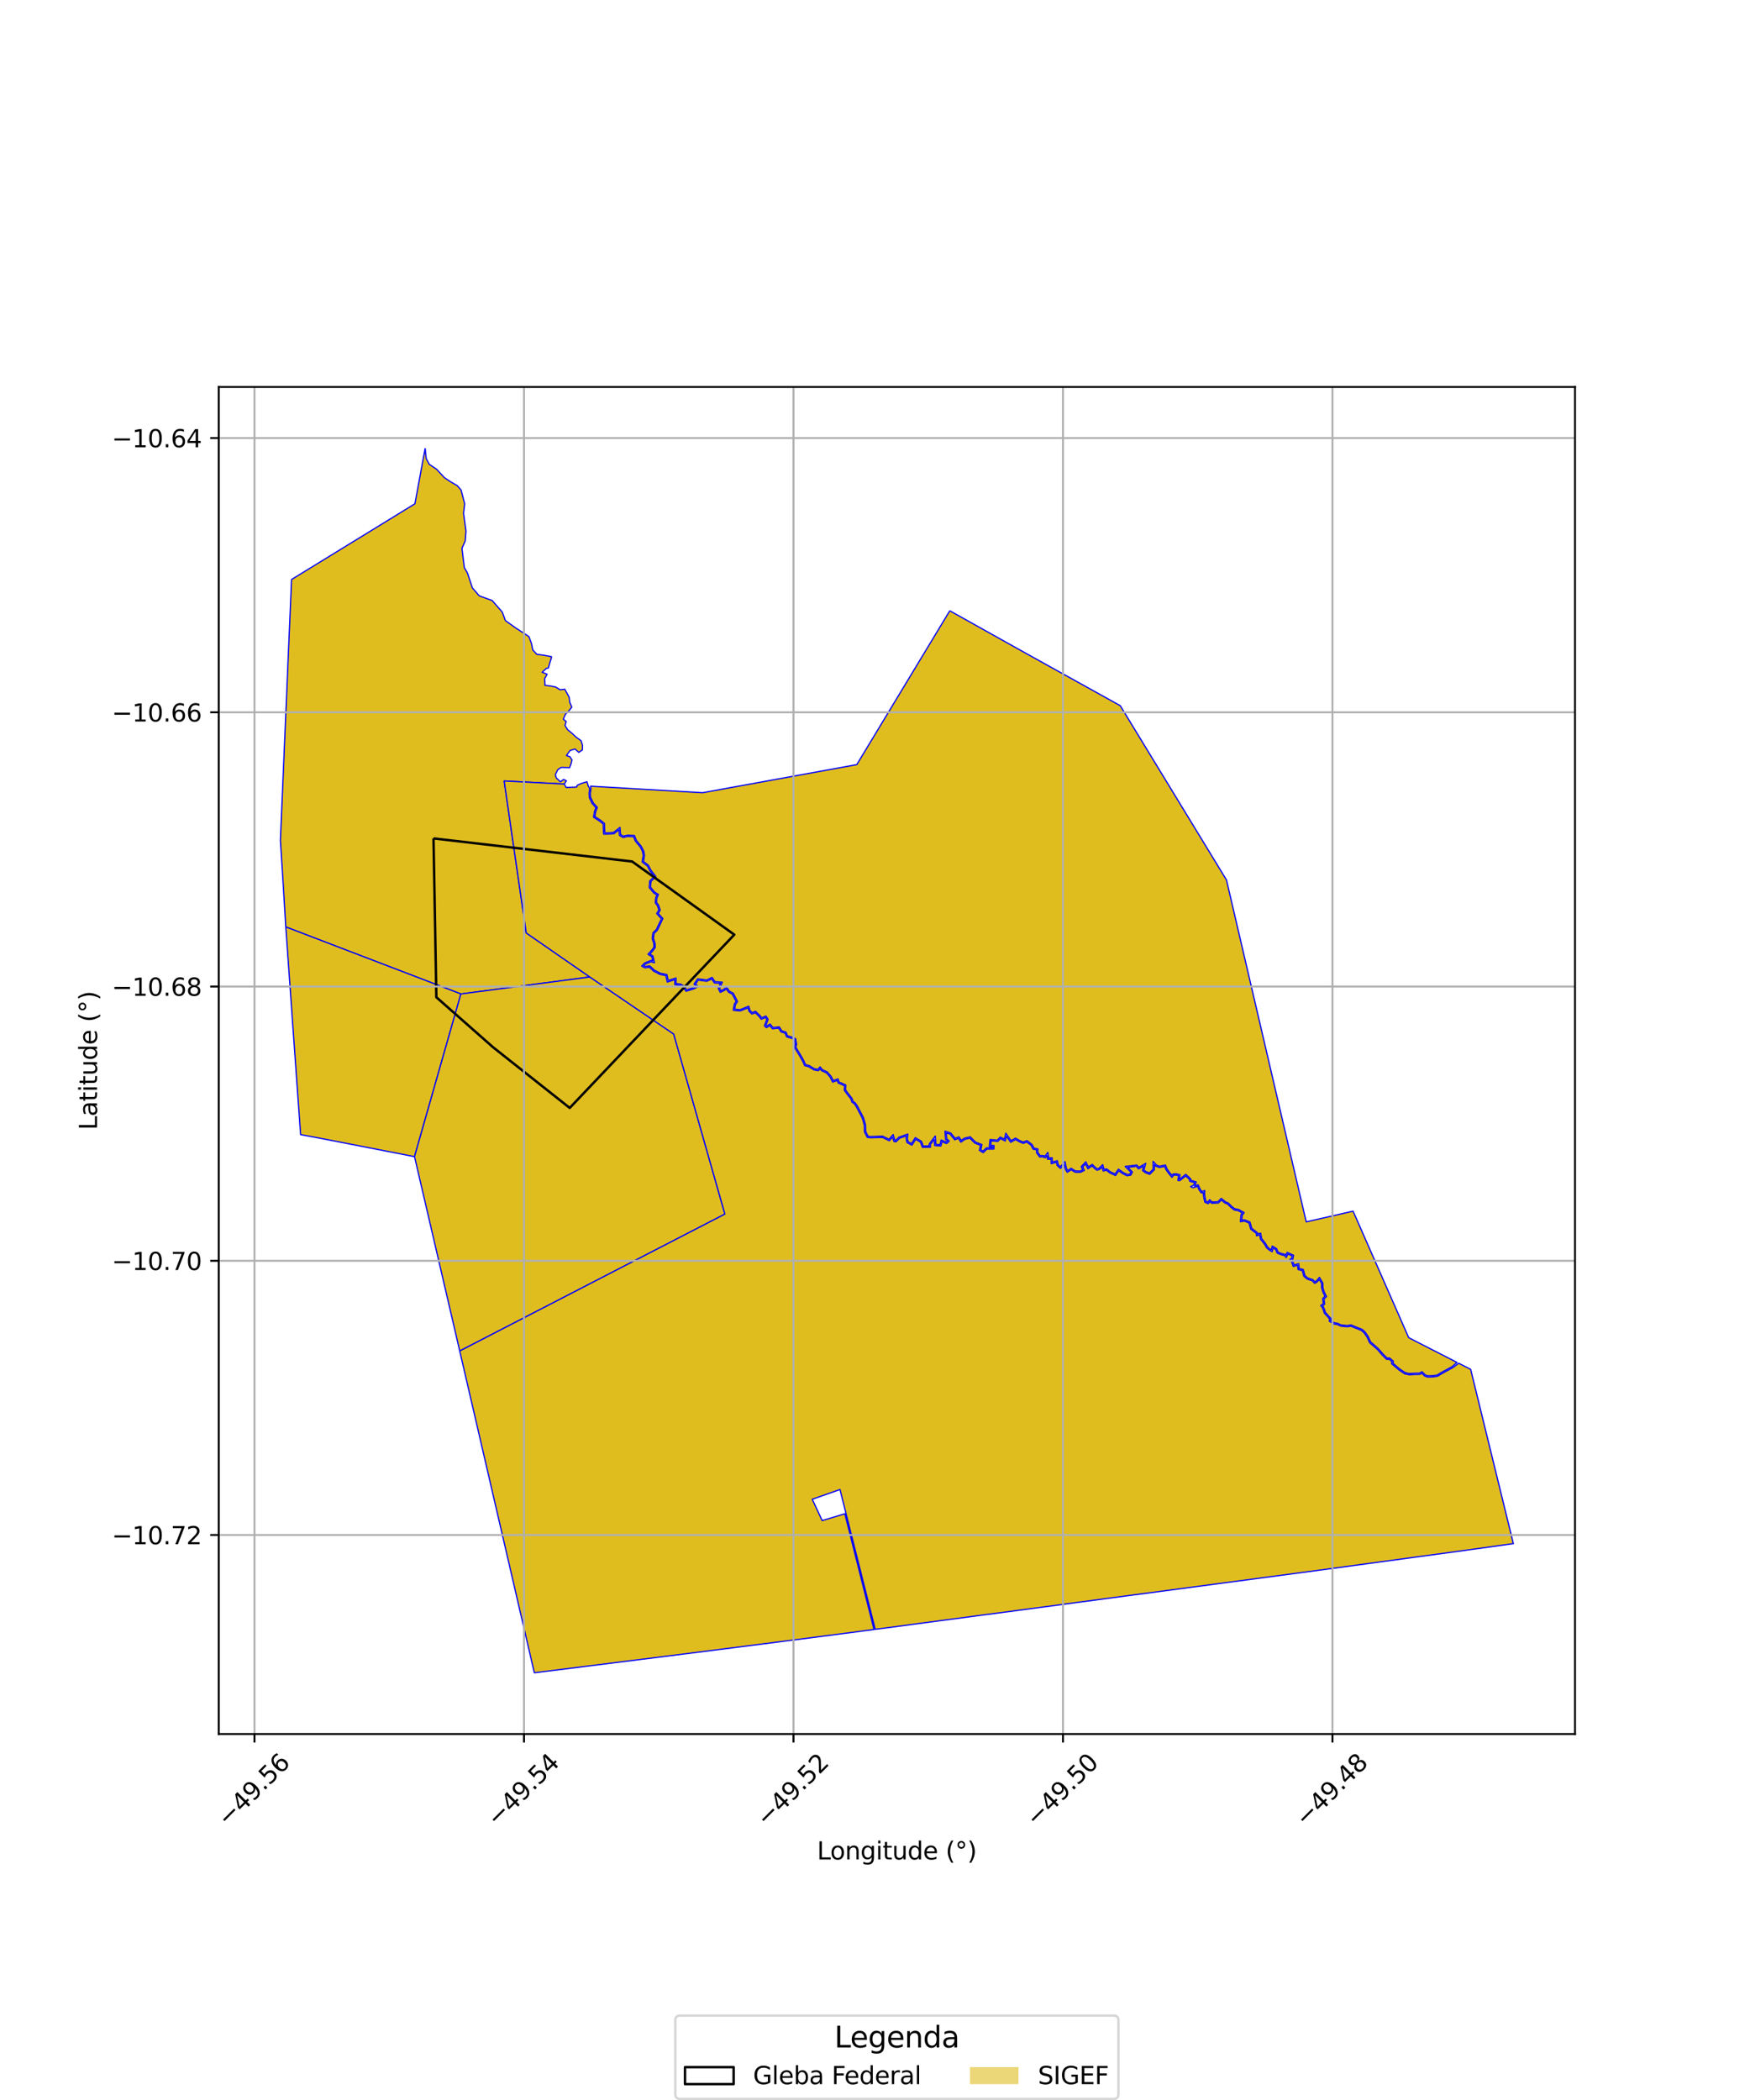 <?xml version="1.0" encoding="utf-8" standalone="no"?>
<!DOCTYPE svg PUBLIC "-//W3C//DTD SVG 1.1//EN"
  "http://www.w3.org/Graphics/SVG/1.1/DTD/svg11.dtd">
<svg xmlns:xlink="http://www.w3.org/1999/xlink" width="720pt" height="864pt" viewBox="0 0 720 864" xmlns="http://www.w3.org/2000/svg" version="1.1">
 <defs>
  <style type="text/css">*{stroke-linejoin: round; stroke-linecap: butt}</style>
 </defs>
 <g id="figure_1">
  <g id="patch_1">
   <path d="M 0 864 
L 720 864 
L 720 0 
L 0 0 
z
" style="fill: #ffffff"/>
  </g>
  <g id="axes_1">
   <g id="patch_2">
    <path d="M 90 713.422 
L 648 713.422 
L 648 159.218 
L 90 159.218 
z
" style="fill: #ffffff"/>
   </g>
   <g id="PatchCollection_1">
    <path d="M 174.925 184.409 
L 175.348 188.652 
L 176.597 191.021 
L 179.626 193.057 
L 182.791 196.482 
L 185.33 198.193 
L 188.149 199.836 
L 189.71 201.643 
L 191.182 207.308 
L 190.721 211.181 
L 191.722 218.514 
L 191.396 222.57 
L 190.056 225.602 
L 191.033 233.509 
L 192.343 235.803 
L 194.348 241.879 
L 197.181 245.148 
L 202.49 247.077 
L 206.654 251.833 
L 207.939 255.331 
L 212.202 258.375 
L 217.596 261.906 
L 218.695 264.831 
L 219.188 267.398 
L 220.873 269.21 
L 223.81 269.586 
L 226.893 270.176 
L 226.816 270.858 
L 226.326 272.305 
L 225.609 274.843 
L 224.817 274.973 
L 223.048 276.578 
L 225.092 277.399 
L 224.114 279.172 
L 224.217 281.948 
L 226.641 282.26 
L 228.625 282.664 
L 230.454 283.786 
L 232.349 283.545 
L 233.237 285.14 
L 234.181 286.894 
L 234.437 288.995 
L 235.262 290.932 
L 233.993 292.536 
L 232.633 293.841 
L 231.77 295.895 
L 232.952 296.869 
L 232.459 298.474 
L 233.537 300.22 
L 235.508 301.844 
L 237.005 303.264 
L 239.089 304.775 
L 239.676 306.675 
L 239.617 308.534 
L 238.136 309.552 
L 236.573 308.161 
L 234.522 308.781 
L 233.064 310.861 
L 234.483 311.345 
L 235.316 312.696 
L 234.988 314.108 
L 234.336 315.863 
L 233.105 315.803 
L 230.85 315.752 
L 229.511 316.653 
L 228.484 318.735 
L 228.868 320.038 
L 230.561 321.663 
L 231.875 320.694 
L 233.025 321.253 
L 232.16 322.584 
L 207.426 321.309 
L 216.505 383.842 
L 242.667 401.96 
L 189.619 408.949 
L 117.575 381.365 
L 116.698 366.757 
L 115.364 345.725 
L 116.576 317.351 
L 119.948 238.423 
L 170.713 207.262 
L 174.925 184.409 
" clip-path="url(#pa1e6501c74)" style="fill: #e0bd1f; stroke: #0000ff; stroke-width: 0.5"/>
    <path d="M 117.575 381.365 
L 189.619 408.949 
L 170.543 475.878 
L 131.766 468.324 
L 123.673 466.813 
L 117.575 381.365 
" clip-path="url(#pa1e6501c74)" style="fill: #e0bd1f; stroke: #0000ff; stroke-width: 0.5"/>
    <path d="M 242.667 401.96 
L 277.182 425.435 
L 298.242 499.508 
L 189.144 555.839 
L 170.543 475.878 
L 189.619 408.949 
L 242.667 401.96 
" clip-path="url(#pa1e6501c74)" style="fill: #e0bd1f; stroke: #0000ff; stroke-width: 0.5"/>
    <path d="M 390.767 251.29 
L 422.516 269.033 
L 460.894 290.331 
L 504.604 362.035 
L 537.417 502.712 
L 556.697 498.306 
L 579.586 550.369 
L 599.449 560.532 
L 597.441 562.271 
L 594.957 563.612 
L 593.062 564.659 
L 591.269 565.739 
L 589.478 565.998 
L 587.455 566.06 
L 586.42 565.701 
L 585.08 564.365 
L 583.993 564.952 
L 582.114 564.98 
L 579.861 565.123 
L 578.112 564.741 
L 575.9 563.239 
L 574.408 561.99 
L 573.102 560.883 
L 573.275 560.06 
L 571.686 558.673 
L 570.703 558.764 
L 568.998 557.079 
L 567.135 554.917 
L 565.149 553.158 
L 563.93 552.138 
L 562.906 549.86 
L 561.604 548.034 
L 560.486 546.982 
L 558.647 546.241 
L 557.259 545.686 
L 555.873 545.114 
L 554.209 545.373 
L 551.683 545.093 
L 550.311 544.452 
L 549.025 544.235 
L 547.468 543.337 
L 547.576 542.497 
L 546.095 540.818 
L 545.319 539.992 
L 544.861 538.555 
L 544.267 537.315 
L 544.151 537.202 
L 545.015 536.597 
L 544.71 534.472 
L 545.745 533.424 
L 544.789 531.492 
L 544.264 529.774 
L 544.238 527.877 
L 542.861 525.545 
L 541.537 527.06 
L 541.008 527.372 
L 540.117 526.474 
L 538.073 525.8 
L 536.889 524.816 
L 536.213 522.309 
L 534.511 521.907 
L 534.34 519.897 
L 532.402 520.455 
L 531.967 519.164 
L 531.438 518.33 
L 531.884 518.103 
L 532.203 516.457 
L 529.607 515.244 
L 529.071 516.434 
L 528.815 516.097 
L 527.363 515.768 
L 525.852 515.178 
L 525.239 513.74 
L 523.441 512.657 
L 523.06 514.202 
L 522.444 513.846 
L 521.537 513.079 
L 520.633 511.532 
L 519.058 509.57 
L 518.678 507.357 
L 517.433 507.771 
L 517.404 507.216 
L 515.039 505.411 
L 514.273 502.776 
L 511.996 501.847 
L 510.909 502.04 
L 511.078 499.97 
L 511.893 498.904 
L 509.566 497.589 
L 508.02 497.342 
L 506.875 496.456 
L 505.329 494.925 
L 504.25 494.51 
L 502.457 493.043 
L 501.082 494.429 
L 498.684 494.54 
L 497.671 493.581 
L 496.933 494.604 
L 496.148 494.262 
L 495.755 492.492 
L 495.598 491.277 
L 495.662 489.828 
L 494.45 490.221 
L 493.732 489.195 
L 492.99 487.461 
L 491.408 487.967 
L 491.627 487.844 
L 492.15 486.294 
L 489.933 485.587 
L 489.933 485.062 
L 487.856 483.152 
L 485.285 485.202 
L 485.204 485.198 
L 485.487 483.34 
L 483.882 482.921 
L 482.584 483.044 
L 482.162 483.586 
L 481.157 482.357 
L 480.136 480.906 
L 479.511 479.314 
L 477.051 479.815 
L 475.847 479.378 
L 474.426 477.799 
L 474.453 481.033 
L 472.906 482.572 
L 471.461 482.022 
L 470.642 481.376 
L 471.407 478.635 
L 468.545 480.276 
L 467.708 479.32 
L 465.057 479.66 
L 462.901 479.892 
L 465.303 482.291 
L 464.924 483.022 
L 463.825 483.224 
L 462.238 482.484 
L 460.155 481.008 
L 458.786 483.006 
L 456.855 482.119 
L 455.29 480.897 
L 454.248 481.166 
L 453.686 479.168 
L 452.146 480.674 
L 451.419 480.901 
L 450.683 480.339 
L 449.368 479.054 
L 447.788 480.118 
L 446.727 477.99 
L 444.866 479.985 
L 445.459 481.306 
L 444.498 481.787 
L 442.47 481.77 
L 440.701 480.665 
L 439.25 481.622 
L 438.884 481.052 
L 438.534 479.718 
L 438.178 477.922 
L 436.258 480.007 
L 435.44 479.297 
L 434.995 477.542 
L 432.975 478.121 
L 432.907 476.352 
L 431.452 476.456 
L 431.136 474.138 
L 429.872 475.728 
L 429.08 475.414 
L 428.005 475.493 
L 426.966 474.099 
L 427.015 472.707 
L 425.372 472.344 
L 424.635 470.885 
L 422.529 469.277 
L 420.969 469.869 
L 419.616 469.299 
L 417.817 468.269 
L 415.968 469.299 
L 413.81 466.224 
L 413.251 468.697 
L 411.506 467.812 
L 410.327 469.095 
L 407.338 468.819 
L 407.034 471.709 
L 408.447 471.79 
L 408.413 472.259 
L 405.872 472.25 
L 404.438 473.605 
L 403.525 473.049 
L 403.985 470.907 
L 401.354 469.868 
L 399.201 467.724 
L 396.789 468.274 
L 395.463 469.198 
L 394.552 467.729 
L 392.969 468.338 
L 391.182 466.179 
L 388.792 465.372 
L 389.02 468.742 
L 389.804 469.488 
L 389.334 469.908 
L 387.234 469.01 
L 386.715 470.966 
L 385.049 470.842 
L 384.813 467.381 
L 382.28 470.701 
L 382.321 471.479 
L 379.851 471.53 
L 379.134 469.587 
L 376.585 468.055 
L 375.019 470.493 
L 373.608 469.736 
L 373.325 468.487 
L 373.511 466.588 
L 369.857 467.857 
L 368.46 469.245 
L 368.189 469.192 
L 367.456 466.784 
L 365.765 468.722 
L 363.157 467.45 
L 358.16 467.613 
L 357.136 467.47 
L 356.162 465.535 
L 356.101 462.795 
L 355.258 459.848 
L 353.949 457.348 
L 352.682 454.921 
L 351.858 453.749 
L 350.974 453.145 
L 350.538 451.895 
L 348.875 449.762 
L 347.885 448.411 
L 348.025 446.446 
L 346.173 445.571 
L 345.241 445.213 
L 344.788 443.871 
L 342.826 444.586 
L 341.97 442.878 
L 340.39 441.049 
L 338.345 440.095 
L 337.407 438.936 
L 336.497 439.971 
L 335.047 439.698 
L 332.929 438.413 
L 331.429 438.012 
L 330.652 436.304 
L 329.403 434.088 
L 328.305 432.312 
L 327.433 430.825 
L 327.749 429.665 
L 327.339 427.349 
L 325.907 426.712 
L 323.997 426.158 
L 323.386 424.666 
L 321.649 424.116 
L 320.636 422.49 
L 318.019 422.741 
L 316.852 421.319 
L 315.384 422.181 
L 315.1 421.918 
L 316.02 419.356 
L 315.144 418.011 
L 313.347 418.738 
L 312.702 417.878 
L 310.866 416.073 
L 309.476 416.619 
L 308.589 415.744 
L 308.065 413.966 
L 305.983 414.817 
L 304.426 415.43 
L 302.267 415.204 
L 302.588 413.336 
L 303.448 412.047 
L 301.687 408.656 
L 300.116 407.833 
L 299.013 406.23 
L 297.483 407.187 
L 296.568 407.623 
L 296.081 406.673 
L 297.179 404.091 
L 294.193 403.912 
L 292.974 402.119 
L 290.775 403.193 
L 287.012 402.705 
L 285.551 404.891 
L 286.389 405.771 
L 285.123 406.43 
L 282.47 407.237 
L 281.499 405.739 
L 280.021 404.882 
L 278.133 404.645 
L 278.129 402.365 
L 274.91 403.398 
L 274.383 400.964 
L 271.659 400.394 
L 269.214 399.143 
L 267.369 397.407 
L 265.416 397.655 
L 264.842 397.333 
L 265.543 396.614 
L 267.868 395.697 
L 269.257 396.091 
L 268.652 393.311 
L 267.375 392.524 
L 268.53 391.269 
L 269.597 389.796 
L 269.477 388 
L 268.849 386.088 
L 269.123 384.01 
L 270.469 382.706 
L 271.47 380.591 
L 272.731 377.927 
L 270.815 375.811 
L 271.639 374.415 
L 270.942 372.41 
L 270.122 371.279 
L 270.256 369.565 
L 270.885 368.001 
L 269.317 367.021 
L 267.64 365.009 
L 267.809 362.663 
L 269.85 360.67 
L 267.783 357.97 
L 266.785 356.008 
L 264.742 354.417 
L 265.151 351.997 
L 264.843 350.148 
L 263.827 348.182 
L 261.839 345.792 
L 261.018 343.744 
L 258.145 343.62 
L 256.449 344.03 
L 255.327 343.38 
L 255.083 340.406 
L 252.402 342.504 
L 250.728 342.626 
L 248.854 342.664 
L 248.736 340.882 
L 248.703 338.793 
L 246.975 337.4 
L 244.755 335.96 
L 245.081 333.99 
L 245.751 332.179 
L 244.053 330.29 
L 242.959 328.01 
L 242.878 326.377 
L 243.155 324.284 
L 242.995 323.454 
L 289.055 326.148 
L 352.504 314.584 
L 390.767 251.29 
" clip-path="url(#pa1e6501c74)" style="fill: #e0bd1f; stroke: #0000ff; stroke-width: 0.5"/>
    <path d="M 207.426 321.309 
L 232.16 322.584 
L 232.956 323.983 
L 237.26 323.813 
L 237.472 323.119 
L 239.193 322.325 
L 241.492 321.64 
L 242.029 323.393 
L 242.628 324.393 
L 242.369 326.357 
L 242.459 328.139 
L 243.629 330.579 
L 245.169 332.291 
L 244.588 333.857 
L 244.2 336.207 
L 246.678 337.814 
L 248.2 339.041 
L 248.229 340.904 
L 248.381 343.184 
L 250.751 343.136 
L 252.593 343.002 
L 254.655 341.387 
L 254.843 343.689 
L 256.372 344.574 
L 258.194 344.132 
L 260.67 344.239 
L 261.4 346.058 
L 263.404 348.465 
L 264.357 350.313 
L 264.637 351.997 
L 264.192 354.633 
L 266.385 356.341 
L 267.352 358.244 
L 269.172 360.621 
L 267.318 362.433 
L 267.119 365.178 
L 268.981 367.411 
L 270.255 368.207 
L 269.757 369.445 
L 269.603 371.426 
L 270.487 372.65 
L 271.082 374.358 
L 270.187 375.875 
L 272.127 378.016 
L 271.012 380.371 
L 270.052 382.404 
L 268.644 383.767 
L 268.33 386.138 
L 268.977 388.099 
L 269.078 389.645 
L 268.139 390.944 
L 266.584 392.634 
L 268.204 393.632 
L 268.581 395.368 
L 267.842 395.16 
L 265.256 396.178 
L 264.015 397.454 
L 265.315 398.183 
L 267.196 397.943 
L 268.921 399.565 
L 271.49 400.88 
L 273.958 401.397 
L 274.533 404.055 
L 277.622 403.063 
L 277.628 405.097 
L 279.858 405.376 
L 281.141 406.12 
L 282.253 407.836 
L 285.314 406.905 
L 287.223 405.908 
L 286.199 404.835 
L 287.259 403.251 
L 290.859 403.718 
L 292.801 402.77 
L 293.915 404.407 
L 296.431 404.558 
L 295.521 406.694 
L 296.341 408.295 
L 297.726 407.635 
L 298.87 406.919 
L 299.769 408.226 
L 301.311 409.033 
L 302.859 412.014 
L 302.106 413.142 
L 301.676 415.656 
L 304.496 415.95 
L 306.171 415.291 
L 307.739 414.65 
L 308.139 416.016 
L 309.356 417.215 
L 310.746 416.668 
L 312.32 418.216 
L 313.176 419.357 
L 314.949 418.641 
L 315.458 419.421 
L 314.508 422.064 
L 315.317 422.811 
L 316.735 421.977 
L 317.801 423.273 
L 320.372 423.027 
L 321.318 424.547 
L 323.009 425.082 
L 323.623 426.582 
L 325.733 427.193 
L 326.888 427.705 
L 327.23 429.642 
L 326.888 430.897 
L 327.872 432.577 
L 328.967 434.348 
L 330.2 436.536 
L 331.067 438.444 
L 332.729 438.888 
L 334.863 440.182 
L 336.687 440.525 
L 337.392 439.723 
L 338.025 440.507 
L 340.078 441.466 
L 341.545 443.164 
L 342.575 445.219 
L 344.474 444.528 
L 344.838 445.603 
L 345.974 446.042 
L 347.495 446.759 
L 347.366 448.563 
L 348.472 450.071 
L 350.087 452.142 
L 350.551 453.473 
L 351.496 454.118 
L 352.248 455.187 
L 353.501 457.586 
L 354.787 460.039 
L 355.596 462.874 
L 355.657 465.662 
L 356.803 467.939 
L 358.132 468.123 
L 363.049 467.964 
L 365.892 469.352 
L 367.238 467.807 
L 367.794 469.636 
L 368.627 469.797 
L 370.131 468.301 
L 372.929 467.329 
L 372.812 468.52 
L 373.166 470.076 
L 375.191 471.164 
L 376.744 468.746 
L 378.721 469.933 
L 379.503 472.047 
L 382.854 471.977 
L 382.796 470.863 
L 384.399 468.761 
L 384.573 471.319 
L 387.097 471.507 
L 387.573 469.709 
L 389.433 470.504 
L 390.554 469.499 
L 389.513 468.509 
L 389.35 466.099 
L 390.885 466.617 
L 392.812 468.945 
L 394.342 468.355 
L 395.315 469.922 
L 396.997 468.75 
L 399.042 468.283 
L 401.072 470.303 
L 403.399 471.223 
L 402.952 473.296 
L 404.504 474.241 
L 406.072 472.76 
L 408.885 472.77 
L 408.989 471.311 
L 407.593 471.231 
L 407.789 469.372 
L 410.529 469.626 
L 411.619 468.44 
L 413.601 469.446 
L 414.052 467.453 
L 415.815 469.965 
L 417.814 468.855 
L 419.391 469.756 
L 420.96 470.419 
L 422.446 469.854 
L 424.236 471.22 
L 425.03 472.79 
L 426.493 473.113 
L 426.453 474.26 
L 427.767 476.022 
L 429.002 475.931 
L 430.034 476.34 
L 430.794 475.384 
L 431.015 476.998 
L 432.42 476.898 
L 432.493 478.791 
L 434.633 478.176 
L 434.989 479.579 
L 436.297 480.715 
L 437.875 479.001 
L 438.04 479.833 
L 438.416 481.26 
L 439.101 482.331 
L 440.707 481.27 
L 442.324 482.279 
L 444.615 482.298 
L 446.123 481.542 
L 445.467 480.085 
L 446.599 478.872 
L 447.592 480.862 
L 449.308 479.707 
L 450.352 480.728 
L 451.32 481.467 
L 452.412 481.126 
L 453.428 480.13 
L 453.895 481.784 
L 455.175 481.453 
L 456.59 482.558 
L 458.961 483.647 
L 460.281 481.721 
L 461.983 482.928 
L 463.758 483.755 
L 465.258 483.478 
L 465.925 482.194 
L 464.014 480.286 
L 465.115 480.167 
L 467.505 479.861 
L 468.437 480.925 
L 470.585 479.693 
L 470.061 481.566 
L 471.21 482.472 
L 473.03 483.166 
L 474.962 481.245 
L 474.943 479.134 
L 475.556 479.815 
L 477.014 480.345 
L 479.195 479.899 
L 479.686 481.151 
L 480.755 482.668 
L 482.173 484.399 
L 482.849 483.531 
L 483.842 483.437 
L 484.917 483.718 
L 484.617 485.691 
L 485.455 485.717 
L 487.832 483.821 
L 489.426 485.288 
L 489.426 485.962 
L 491.504 486.623 
L 491.21 487.494 
L 489.877 488.242 
L 490.897 488.666 
L 492.706 488.087 
L 493.287 489.444 
L 494.249 490.821 
L 495.124 490.537 
L 495.09 491.299 
L 495.256 492.579 
L 495.709 494.628 
L 497.104 495.234 
L 497.744 494.349 
L 498.495 495.059 
L 501.302 494.928 
L 502.493 493.73 
L 503.993 494.958 
L 505.049 495.363 
L 506.541 496.842 
L 507.812 497.826 
L 509.396 498.078 
L 511.133 499.059 
L 510.585 499.779 
L 510.35 502.657 
L 511.94 502.375 
L 513.856 503.156 
L 514.6 505.715 
L 516.91 507.479 
L 516.961 508.465 
L 518.279 508.026 
L 518.581 509.786 
L 520.216 511.823 
L 521.145 513.412 
L 522.153 514.266 
L 523.39 514.983 
L 523.769 513.448 
L 524.839 514.092 
L 525.47 515.576 
L 527.215 516.257 
L 528.524 516.553 
L 529.183 517.419 
L 529.856 515.923 
L 531.63 516.752 
L 531.435 517.761 
L 530.709 518.131 
L 531.507 519.386 
L 532.075 521.079 
L 533.888 520.558 
L 534.037 522.32 
L 535.803 522.736 
L 536.442 525.106 
L 537.825 526.255 
L 539.843 526.921 
L 540.928 528.011 
L 541.863 527.46 
L 542.782 526.408 
L 543.733 528.019 
L 543.759 529.854 
L 544.318 531.683 
L 545.129 533.324 
L 544.173 534.292 
L 544.469 536.358 
L 543.354 537.141 
L 543.851 537.619 
L 544.39 538.743 
L 544.871 540.258 
L 545.721 541.162 
L 547.043 542.662 
L 546.922 543.61 
L 548.851 544.724 
L 550.16 544.942 
L 551.546 545.589 
L 554.22 545.887 
L 555.812 545.639 
L 557.068 546.16 
L 558.459 546.716 
L 560.21 547.421 
L 561.222 548.372 
L 562.464 550.115 
L 563.518 552.455 
L 564.819 553.547 
L 566.775 555.277 
L 568.629 557.429 
L 570.515 559.293 
L 571.516 559.201 
L 572.717 560.248 
L 572.543 561.075 
L 574.083 562.382 
L 575.596 563.647 
L 577.909 565.219 
L 579.823 565.636 
L 582.134 565.491 
L 584.124 565.46 
L 584.989 564.991 
L 586.144 566.145 
L 587.376 566.573 
L 589.521 566.507 
L 591.442 566.229 
L 593.314 565.103 
L 595.199 564.061 
L 597.712 562.703 
L 600.159 560.887 
L 605.076 563.385 
L 622.636 635.098 
L 602.691 637.877 
L 582.434 640.635 
L 562.922 643.288 
L 542.504 646.065 
L 522.324 648.757 
L 501.47 651.537 
L 481.951 654.137 
L 462.593 656.702 
L 442.607 659.376 
L 421.752 662.168 
L 402.398 664.727 
L 382.107 667.429 
L 360.651 670.286 
L 360.095 670.359 
L 345.591 612.836 
L 334.181 616.842 
L 338.273 625.613 
L 347.585 622.809 
L 359.596 670.424 
L 341.927 672.746 
L 321.523 675.379 
L 301.448 677.952 
L 280.665 680.592 
L 260.673 683.104 
L 241.173 685.562 
L 219.836 688.231 
L 189.144 555.839 
L 298.242 499.508 
L 277.182 425.435 
L 242.667 401.96 
L 216.505 383.842 
L 207.426 321.309 
" clip-path="url(#pa1e6501c74)" style="fill: #e0bd1f; stroke: #0000ff; stroke-width: 0.5"/>
   </g>
   <g id="PatchCollection_2">
    <path d="M 178.36 344.949 
L 260.082 354.453 
L 302.11 384.55 
L 234.398 455.832 
L 202.876 430.884 
L 179.527 410.291 
L 178.36 344.949 
" clip-path="url(#pa1e6501c74)" style="fill: none; stroke: #000000"/>
   </g>
   <g id="matplotlib.axis_1">
    <g id="xtick_1">
     <g id="line2d_1">
      <path d="M 104.712 713.422 
L 104.712 159.218 
" clip-path="url(#pa1e6501c74)" style="fill: none; stroke: #b0b0b0; stroke-width: 0.8; stroke-linecap: square"/>
     </g>
     <g id="line2d_2">
      <defs>
       <path id="m7e3a7c9af3" d="M 0 0 
L 0 3.5 
" style="stroke: #000000; stroke-width: 0.8"/>
      </defs>
      <g>
       <use xlink:href="#m7e3a7c9af3" x="104.712" y="713.422" style="stroke: #000000; stroke-width: 0.8"/>
      </g>
     </g>
     <g id="text_1">
      <!-- −49.56 -->
      <g transform="translate(93.579 751.963) rotate(-45) scale(0.1 -0.1)">
       <defs>
        <path id="DejaVuSans-2212" d="M 678 2272 
L 4684 2272 
L 4684 1741 
L 678 1741 
L 678 2272 
z
" transform="scale(0.016)"/>
        <path id="DejaVuSans-34" d="M 2419 4116 
L 825 1625 
L 2419 1625 
L 2419 4116 
z
M 2253 4666 
L 3047 4666 
L 3047 1625 
L 3713 1625 
L 3713 1100 
L 3047 1100 
L 3047 0 
L 2419 0 
L 2419 1100 
L 313 1100 
L 313 1709 
L 2253 4666 
z
" transform="scale(0.016)"/>
        <path id="DejaVuSans-39" d="M 703 97 
L 703 672 
Q 941 559 1184 500 
Q 1428 441 1663 441 
Q 2288 441 2617 861 
Q 2947 1281 2994 2138 
Q 2813 1869 2534 1725 
Q 2256 1581 1919 1581 
Q 1219 1581 811 2004 
Q 403 2428 403 3163 
Q 403 3881 828 4315 
Q 1253 4750 1959 4750 
Q 2769 4750 3195 4129 
Q 3622 3509 3622 2328 
Q 3622 1225 3098 567 
Q 2575 -91 1691 -91 
Q 1453 -91 1209 -44 
Q 966 3 703 97 
z
M 1959 2075 
Q 2384 2075 2632 2365 
Q 2881 2656 2881 3163 
Q 2881 3666 2632 3958 
Q 2384 4250 1959 4250 
Q 1534 4250 1286 3958 
Q 1038 3666 1038 3163 
Q 1038 2656 1286 2365 
Q 1534 2075 1959 2075 
z
" transform="scale(0.016)"/>
        <path id="DejaVuSans-2e" d="M 684 794 
L 1344 794 
L 1344 0 
L 684 0 
L 684 794 
z
" transform="scale(0.016)"/>
        <path id="DejaVuSans-35" d="M 691 4666 
L 3169 4666 
L 3169 4134 
L 1269 4134 
L 1269 2991 
Q 1406 3038 1543 3061 
Q 1681 3084 1819 3084 
Q 2600 3084 3056 2656 
Q 3513 2228 3513 1497 
Q 3513 744 3044 326 
Q 2575 -91 1722 -91 
Q 1428 -91 1123 -41 
Q 819 9 494 109 
L 494 744 
Q 775 591 1075 516 
Q 1375 441 1709 441 
Q 2250 441 2565 725 
Q 2881 1009 2881 1497 
Q 2881 1984 2565 2268 
Q 2250 2553 1709 2553 
Q 1456 2553 1204 2497 
Q 953 2441 691 2322 
L 691 4666 
z
" transform="scale(0.016)"/>
        <path id="DejaVuSans-36" d="M 2113 2584 
Q 1688 2584 1439 2293 
Q 1191 2003 1191 1497 
Q 1191 994 1439 701 
Q 1688 409 2113 409 
Q 2538 409 2786 701 
Q 3034 994 3034 1497 
Q 3034 2003 2786 2293 
Q 2538 2584 2113 2584 
z
M 3366 4563 
L 3366 3988 
Q 3128 4100 2886 4159 
Q 2644 4219 2406 4219 
Q 1781 4219 1451 3797 
Q 1122 3375 1075 2522 
Q 1259 2794 1537 2939 
Q 1816 3084 2150 3084 
Q 2853 3084 3261 2657 
Q 3669 2231 3669 1497 
Q 3669 778 3244 343 
Q 2819 -91 2113 -91 
Q 1303 -91 875 529 
Q 447 1150 447 2328 
Q 447 3434 972 4092 
Q 1497 4750 2381 4750 
Q 2619 4750 2861 4703 
Q 3103 4656 3366 4563 
z
" transform="scale(0.016)"/>
       </defs>
       <use xlink:href="#DejaVuSans-2212"/>
       <use xlink:href="#DejaVuSans-34" transform="translate(83.789 0)"/>
       <use xlink:href="#DejaVuSans-39" transform="translate(147.412 0)"/>
       <use xlink:href="#DejaVuSans-2e" transform="translate(211.035 0)"/>
       <use xlink:href="#DejaVuSans-35" transform="translate(242.822 0)"/>
       <use xlink:href="#DejaVuSans-36" transform="translate(306.445 0)"/>
      </g>
     </g>
    </g>
    <g id="xtick_2">
     <g id="line2d_3">
      <path d="M 215.588 713.422 
L 215.588 159.218 
" clip-path="url(#pa1e6501c74)" style="fill: none; stroke: #b0b0b0; stroke-width: 0.8; stroke-linecap: square"/>
     </g>
     <g id="line2d_4">
      <g>
       <use xlink:href="#m7e3a7c9af3" x="215.588" y="713.422" style="stroke: #000000; stroke-width: 0.8"/>
      </g>
     </g>
     <g id="text_2">
      <!-- −49.54 -->
      <g transform="translate(204.455 751.963) rotate(-45) scale(0.1 -0.1)">
       <use xlink:href="#DejaVuSans-2212"/>
       <use xlink:href="#DejaVuSans-34" transform="translate(83.789 0)"/>
       <use xlink:href="#DejaVuSans-39" transform="translate(147.412 0)"/>
       <use xlink:href="#DejaVuSans-2e" transform="translate(211.035 0)"/>
       <use xlink:href="#DejaVuSans-35" transform="translate(242.822 0)"/>
       <use xlink:href="#DejaVuSans-34" transform="translate(306.445 0)"/>
      </g>
     </g>
    </g>
    <g id="xtick_3">
     <g id="line2d_5">
      <path d="M 326.464 713.422 
L 326.464 159.218 
" clip-path="url(#pa1e6501c74)" style="fill: none; stroke: #b0b0b0; stroke-width: 0.8; stroke-linecap: square"/>
     </g>
     <g id="line2d_6">
      <g>
       <use xlink:href="#m7e3a7c9af3" x="326.464" y="713.422" style="stroke: #000000; stroke-width: 0.8"/>
      </g>
     </g>
     <g id="text_3">
      <!-- −49.52 -->
      <g transform="translate(315.331 751.963) rotate(-45) scale(0.1 -0.1)">
       <defs>
        <path id="DejaVuSans-32" d="M 1228 531 
L 3431 531 
L 3431 0 
L 469 0 
L 469 531 
Q 828 903 1448 1529 
Q 2069 2156 2228 2338 
Q 2531 2678 2651 2914 
Q 2772 3150 2772 3378 
Q 2772 3750 2511 3984 
Q 2250 4219 1831 4219 
Q 1534 4219 1204 4116 
Q 875 4013 500 3803 
L 500 4441 
Q 881 4594 1212 4672 
Q 1544 4750 1819 4750 
Q 2544 4750 2975 4387 
Q 3406 4025 3406 3419 
Q 3406 3131 3298 2873 
Q 3191 2616 2906 2266 
Q 2828 2175 2409 1742 
Q 1991 1309 1228 531 
z
" transform="scale(0.016)"/>
       </defs>
       <use xlink:href="#DejaVuSans-2212"/>
       <use xlink:href="#DejaVuSans-34" transform="translate(83.789 0)"/>
       <use xlink:href="#DejaVuSans-39" transform="translate(147.412 0)"/>
       <use xlink:href="#DejaVuSans-2e" transform="translate(211.035 0)"/>
       <use xlink:href="#DejaVuSans-35" transform="translate(242.822 0)"/>
       <use xlink:href="#DejaVuSans-32" transform="translate(306.445 0)"/>
      </g>
     </g>
    </g>
    <g id="xtick_4">
     <g id="line2d_7">
      <path d="M 437.341 713.422 
L 437.341 159.218 
" clip-path="url(#pa1e6501c74)" style="fill: none; stroke: #b0b0b0; stroke-width: 0.8; stroke-linecap: square"/>
     </g>
     <g id="line2d_8">
      <g>
       <use xlink:href="#m7e3a7c9af3" x="437.341" y="713.422" style="stroke: #000000; stroke-width: 0.8"/>
      </g>
     </g>
     <g id="text_4">
      <!-- −49.50 -->
      <g transform="translate(426.208 751.963) rotate(-45) scale(0.1 -0.1)">
       <defs>
        <path id="DejaVuSans-30" d="M 2034 4250 
Q 1547 4250 1301 3770 
Q 1056 3291 1056 2328 
Q 1056 1369 1301 889 
Q 1547 409 2034 409 
Q 2525 409 2770 889 
Q 3016 1369 3016 2328 
Q 3016 3291 2770 3770 
Q 2525 4250 2034 4250 
z
M 2034 4750 
Q 2819 4750 3233 4129 
Q 3647 3509 3647 2328 
Q 3647 1150 3233 529 
Q 2819 -91 2034 -91 
Q 1250 -91 836 529 
Q 422 1150 422 2328 
Q 422 3509 836 4129 
Q 1250 4750 2034 4750 
z
" transform="scale(0.016)"/>
       </defs>
       <use xlink:href="#DejaVuSans-2212"/>
       <use xlink:href="#DejaVuSans-34" transform="translate(83.789 0)"/>
       <use xlink:href="#DejaVuSans-39" transform="translate(147.412 0)"/>
       <use xlink:href="#DejaVuSans-2e" transform="translate(211.035 0)"/>
       <use xlink:href="#DejaVuSans-35" transform="translate(242.822 0)"/>
       <use xlink:href="#DejaVuSans-30" transform="translate(306.445 0)"/>
      </g>
     </g>
    </g>
    <g id="xtick_5">
     <g id="line2d_9">
      <path d="M 548.217 713.422 
L 548.217 159.218 
" clip-path="url(#pa1e6501c74)" style="fill: none; stroke: #b0b0b0; stroke-width: 0.8; stroke-linecap: square"/>
     </g>
     <g id="line2d_10">
      <g>
       <use xlink:href="#m7e3a7c9af3" x="548.217" y="713.422" style="stroke: #000000; stroke-width: 0.8"/>
      </g>
     </g>
     <g id="text_5">
      <!-- −49.48 -->
      <g transform="translate(537.084 751.963) rotate(-45) scale(0.1 -0.1)">
       <defs>
        <path id="DejaVuSans-38" d="M 2034 2216 
Q 1584 2216 1326 1975 
Q 1069 1734 1069 1313 
Q 1069 891 1326 650 
Q 1584 409 2034 409 
Q 2484 409 2743 651 
Q 3003 894 3003 1313 
Q 3003 1734 2745 1975 
Q 2488 2216 2034 2216 
z
M 1403 2484 
Q 997 2584 770 2862 
Q 544 3141 544 3541 
Q 544 4100 942 4425 
Q 1341 4750 2034 4750 
Q 2731 4750 3128 4425 
Q 3525 4100 3525 3541 
Q 3525 3141 3298 2862 
Q 3072 2584 2669 2484 
Q 3125 2378 3379 2068 
Q 3634 1759 3634 1313 
Q 3634 634 3220 271 
Q 2806 -91 2034 -91 
Q 1263 -91 848 271 
Q 434 634 434 1313 
Q 434 1759 690 2068 
Q 947 2378 1403 2484 
z
M 1172 3481 
Q 1172 3119 1398 2916 
Q 1625 2713 2034 2713 
Q 2441 2713 2670 2916 
Q 2900 3119 2900 3481 
Q 2900 3844 2670 4047 
Q 2441 4250 2034 4250 
Q 1625 4250 1398 4047 
Q 1172 3844 1172 3481 
z
" transform="scale(0.016)"/>
       </defs>
       <use xlink:href="#DejaVuSans-2212"/>
       <use xlink:href="#DejaVuSans-34" transform="translate(83.789 0)"/>
       <use xlink:href="#DejaVuSans-39" transform="translate(147.412 0)"/>
       <use xlink:href="#DejaVuSans-2e" transform="translate(211.035 0)"/>
       <use xlink:href="#DejaVuSans-34" transform="translate(242.822 0)"/>
       <use xlink:href="#DejaVuSans-38" transform="translate(306.445 0)"/>
      </g>
     </g>
    </g>
    <g id="text_6">
     <!-- Longitude (°) -->
     <g transform="translate(336.14 765.032) scale(0.1 -0.1)">
      <defs>
       <path id="DejaVuSans-4c" d="M 628 4666 
L 1259 4666 
L 1259 531 
L 3531 531 
L 3531 0 
L 628 0 
L 628 4666 
z
" transform="scale(0.016)"/>
       <path id="DejaVuSans-6f" d="M 1959 3097 
Q 1497 3097 1228 2736 
Q 959 2375 959 1747 
Q 959 1119 1226 758 
Q 1494 397 1959 397 
Q 2419 397 2687 759 
Q 2956 1122 2956 1747 
Q 2956 2369 2687 2733 
Q 2419 3097 1959 3097 
z
M 1959 3584 
Q 2709 3584 3137 3096 
Q 3566 2609 3566 1747 
Q 3566 888 3137 398 
Q 2709 -91 1959 -91 
Q 1206 -91 779 398 
Q 353 888 353 1747 
Q 353 2609 779 3096 
Q 1206 3584 1959 3584 
z
" transform="scale(0.016)"/>
       <path id="DejaVuSans-6e" d="M 3513 2113 
L 3513 0 
L 2938 0 
L 2938 2094 
Q 2938 2591 2744 2837 
Q 2550 3084 2163 3084 
Q 1697 3084 1428 2787 
Q 1159 2491 1159 1978 
L 1159 0 
L 581 0 
L 581 3500 
L 1159 3500 
L 1159 2956 
Q 1366 3272 1645 3428 
Q 1925 3584 2291 3584 
Q 2894 3584 3203 3211 
Q 3513 2838 3513 2113 
z
" transform="scale(0.016)"/>
       <path id="DejaVuSans-67" d="M 2906 1791 
Q 2906 2416 2648 2759 
Q 2391 3103 1925 3103 
Q 1463 3103 1205 2759 
Q 947 2416 947 1791 
Q 947 1169 1205 825 
Q 1463 481 1925 481 
Q 2391 481 2648 825 
Q 2906 1169 2906 1791 
z
M 3481 434 
Q 3481 -459 3084 -895 
Q 2688 -1331 1869 -1331 
Q 1566 -1331 1297 -1286 
Q 1028 -1241 775 -1147 
L 775 -588 
Q 1028 -725 1275 -790 
Q 1522 -856 1778 -856 
Q 2344 -856 2625 -561 
Q 2906 -266 2906 331 
L 2906 616 
Q 2728 306 2450 153 
Q 2172 0 1784 0 
Q 1141 0 747 490 
Q 353 981 353 1791 
Q 353 2603 747 3093 
Q 1141 3584 1784 3584 
Q 2172 3584 2450 3431 
Q 2728 3278 2906 2969 
L 2906 3500 
L 3481 3500 
L 3481 434 
z
" transform="scale(0.016)"/>
       <path id="DejaVuSans-69" d="M 603 3500 
L 1178 3500 
L 1178 0 
L 603 0 
L 603 3500 
z
M 603 4863 
L 1178 4863 
L 1178 4134 
L 603 4134 
L 603 4863 
z
" transform="scale(0.016)"/>
       <path id="DejaVuSans-74" d="M 1172 4494 
L 1172 3500 
L 2356 3500 
L 2356 3053 
L 1172 3053 
L 1172 1153 
Q 1172 725 1289 603 
Q 1406 481 1766 481 
L 2356 481 
L 2356 0 
L 1766 0 
Q 1100 0 847 248 
Q 594 497 594 1153 
L 594 3053 
L 172 3053 
L 172 3500 
L 594 3500 
L 594 4494 
L 1172 4494 
z
" transform="scale(0.016)"/>
       <path id="DejaVuSans-75" d="M 544 1381 
L 544 3500 
L 1119 3500 
L 1119 1403 
Q 1119 906 1312 657 
Q 1506 409 1894 409 
Q 2359 409 2629 706 
Q 2900 1003 2900 1516 
L 2900 3500 
L 3475 3500 
L 3475 0 
L 2900 0 
L 2900 538 
Q 2691 219 2414 64 
Q 2138 -91 1772 -91 
Q 1169 -91 856 284 
Q 544 659 544 1381 
z
M 1991 3584 
L 1991 3584 
z
" transform="scale(0.016)"/>
       <path id="DejaVuSans-64" d="M 2906 2969 
L 2906 4863 
L 3481 4863 
L 3481 0 
L 2906 0 
L 2906 525 
Q 2725 213 2448 61 
Q 2172 -91 1784 -91 
Q 1150 -91 751 415 
Q 353 922 353 1747 
Q 353 2572 751 3078 
Q 1150 3584 1784 3584 
Q 2172 3584 2448 3432 
Q 2725 3281 2906 2969 
z
M 947 1747 
Q 947 1113 1208 752 
Q 1469 391 1925 391 
Q 2381 391 2643 752 
Q 2906 1113 2906 1747 
Q 2906 2381 2643 2742 
Q 2381 3103 1925 3103 
Q 1469 3103 1208 2742 
Q 947 2381 947 1747 
z
" transform="scale(0.016)"/>
       <path id="DejaVuSans-65" d="M 3597 1894 
L 3597 1613 
L 953 1613 
Q 991 1019 1311 708 
Q 1631 397 2203 397 
Q 2534 397 2845 478 
Q 3156 559 3463 722 
L 3463 178 
Q 3153 47 2828 -22 
Q 2503 -91 2169 -91 
Q 1331 -91 842 396 
Q 353 884 353 1716 
Q 353 2575 817 3079 
Q 1281 3584 2069 3584 
Q 2775 3584 3186 3129 
Q 3597 2675 3597 1894 
z
M 3022 2063 
Q 3016 2534 2758 2815 
Q 2500 3097 2075 3097 
Q 1594 3097 1305 2825 
Q 1016 2553 972 2059 
L 3022 2063 
z
" transform="scale(0.016)"/>
       <path id="DejaVuSans-20" transform="scale(0.016)"/>
       <path id="DejaVuSans-28" d="M 1984 4856 
Q 1566 4138 1362 3434 
Q 1159 2731 1159 2009 
Q 1159 1288 1364 580 
Q 1569 -128 1984 -844 
L 1484 -844 
Q 1016 -109 783 600 
Q 550 1309 550 2009 
Q 550 2706 781 3412 
Q 1013 4119 1484 4856 
L 1984 4856 
z
" transform="scale(0.016)"/>
       <path id="DejaVuSans-b0" d="M 1600 4347 
Q 1350 4347 1178 4173 
Q 1006 4000 1006 3750 
Q 1006 3503 1178 3333 
Q 1350 3163 1600 3163 
Q 1850 3163 2022 3333 
Q 2194 3503 2194 3750 
Q 2194 3997 2020 4172 
Q 1847 4347 1600 4347 
z
M 1600 4750 
Q 1800 4750 1984 4673 
Q 2169 4597 2303 4453 
Q 2447 4313 2519 4134 
Q 2591 3956 2591 3750 
Q 2591 3338 2302 3052 
Q 2013 2766 1594 2766 
Q 1172 2766 890 3047 
Q 609 3328 609 3750 
Q 609 4169 896 4459 
Q 1184 4750 1600 4750 
z
" transform="scale(0.016)"/>
       <path id="DejaVuSans-29" d="M 513 4856 
L 1013 4856 
Q 1481 4119 1714 3412 
Q 1947 2706 1947 2009 
Q 1947 1309 1714 600 
Q 1481 -109 1013 -844 
L 513 -844 
Q 928 -128 1133 580 
Q 1338 1288 1338 2009 
Q 1338 2731 1133 3434 
Q 928 4138 513 4856 
z
" transform="scale(0.016)"/>
      </defs>
      <use xlink:href="#DejaVuSans-4c"/>
      <use xlink:href="#DejaVuSans-6f" transform="translate(53.963 0)"/>
      <use xlink:href="#DejaVuSans-6e" transform="translate(115.145 0)"/>
      <use xlink:href="#DejaVuSans-67" transform="translate(178.523 0)"/>
      <use xlink:href="#DejaVuSans-69" transform="translate(242 0)"/>
      <use xlink:href="#DejaVuSans-74" transform="translate(269.783 0)"/>
      <use xlink:href="#DejaVuSans-75" transform="translate(308.992 0)"/>
      <use xlink:href="#DejaVuSans-64" transform="translate(372.371 0)"/>
      <use xlink:href="#DejaVuSans-65" transform="translate(435.848 0)"/>
      <use xlink:href="#DejaVuSans-20" transform="translate(497.371 0)"/>
      <use xlink:href="#DejaVuSans-28" transform="translate(529.158 0)"/>
      <use xlink:href="#DejaVuSans-b0" transform="translate(568.172 0)"/>
      <use xlink:href="#DejaVuSans-29" transform="translate(618.172 0)"/>
     </g>
    </g>
   </g>
   <g id="matplotlib.axis_2">
    <g id="ytick_1">
     <g id="line2d_11">
      <path d="M 90 631.55 
L 648 631.55 
" clip-path="url(#pa1e6501c74)" style="fill: none; stroke: #b0b0b0; stroke-width: 0.8; stroke-linecap: square"/>
     </g>
     <g id="line2d_12">
      <defs>
       <path id="m9104444934" d="M 0 0 
L -3.5 0 
" style="stroke: #000000; stroke-width: 0.8"/>
      </defs>
      <g>
       <use xlink:href="#m9104444934" x="90" y="631.55" style="stroke: #000000; stroke-width: 0.8"/>
      </g>
     </g>
     <g id="text_7">
      <!-- −10.72 -->
      <g transform="translate(45.992 635.35) scale(0.1 -0.1)">
       <defs>
        <path id="DejaVuSans-31" d="M 794 531 
L 1825 531 
L 1825 4091 
L 703 3866 
L 703 4441 
L 1819 4666 
L 2450 4666 
L 2450 531 
L 3481 531 
L 3481 0 
L 794 0 
L 794 531 
z
" transform="scale(0.016)"/>
        <path id="DejaVuSans-37" d="M 525 4666 
L 3525 4666 
L 3525 4397 
L 1831 0 
L 1172 0 
L 2766 4134 
L 525 4134 
L 525 4666 
z
" transform="scale(0.016)"/>
       </defs>
       <use xlink:href="#DejaVuSans-2212"/>
       <use xlink:href="#DejaVuSans-31" transform="translate(83.789 0)"/>
       <use xlink:href="#DejaVuSans-30" transform="translate(147.412 0)"/>
       <use xlink:href="#DejaVuSans-2e" transform="translate(211.035 0)"/>
       <use xlink:href="#DejaVuSans-37" transform="translate(242.822 0)"/>
       <use xlink:href="#DejaVuSans-32" transform="translate(306.445 0)"/>
      </g>
     </g>
    </g>
    <g id="ytick_2">
     <g id="line2d_13">
      <path d="M 90 518.72 
L 648 518.72 
" clip-path="url(#pa1e6501c74)" style="fill: none; stroke: #b0b0b0; stroke-width: 0.8; stroke-linecap: square"/>
     </g>
     <g id="line2d_14">
      <g>
       <use xlink:href="#m9104444934" x="90" y="518.72" style="stroke: #000000; stroke-width: 0.8"/>
      </g>
     </g>
     <g id="text_8">
      <!-- −10.70 -->
      <g transform="translate(45.992 522.519) scale(0.1 -0.1)">
       <use xlink:href="#DejaVuSans-2212"/>
       <use xlink:href="#DejaVuSans-31" transform="translate(83.789 0)"/>
       <use xlink:href="#DejaVuSans-30" transform="translate(147.412 0)"/>
       <use xlink:href="#DejaVuSans-2e" transform="translate(211.035 0)"/>
       <use xlink:href="#DejaVuSans-37" transform="translate(242.822 0)"/>
       <use xlink:href="#DejaVuSans-30" transform="translate(306.445 0)"/>
      </g>
     </g>
    </g>
    <g id="ytick_3">
     <g id="line2d_15">
      <path d="M 90 405.89 
L 648 405.89 
" clip-path="url(#pa1e6501c74)" style="fill: none; stroke: #b0b0b0; stroke-width: 0.8; stroke-linecap: square"/>
     </g>
     <g id="line2d_16">
      <g>
       <use xlink:href="#m9104444934" x="90" y="405.89" style="stroke: #000000; stroke-width: 0.8"/>
      </g>
     </g>
     <g id="text_9">
      <!-- −10.68 -->
      <g transform="translate(45.992 409.689) scale(0.1 -0.1)">
       <use xlink:href="#DejaVuSans-2212"/>
       <use xlink:href="#DejaVuSans-31" transform="translate(83.789 0)"/>
       <use xlink:href="#DejaVuSans-30" transform="translate(147.412 0)"/>
       <use xlink:href="#DejaVuSans-2e" transform="translate(211.035 0)"/>
       <use xlink:href="#DejaVuSans-36" transform="translate(242.822 0)"/>
       <use xlink:href="#DejaVuSans-38" transform="translate(306.445 0)"/>
      </g>
     </g>
    </g>
    <g id="ytick_4">
     <g id="line2d_17">
      <path d="M 90 293.059 
L 648 293.059 
" clip-path="url(#pa1e6501c74)" style="fill: none; stroke: #b0b0b0; stroke-width: 0.8; stroke-linecap: square"/>
     </g>
     <g id="line2d_18">
      <g>
       <use xlink:href="#m9104444934" x="90" y="293.059" style="stroke: #000000; stroke-width: 0.8"/>
      </g>
     </g>
     <g id="text_10">
      <!-- −10.66 -->
      <g transform="translate(45.992 296.859) scale(0.1 -0.1)">
       <use xlink:href="#DejaVuSans-2212"/>
       <use xlink:href="#DejaVuSans-31" transform="translate(83.789 0)"/>
       <use xlink:href="#DejaVuSans-30" transform="translate(147.412 0)"/>
       <use xlink:href="#DejaVuSans-2e" transform="translate(211.035 0)"/>
       <use xlink:href="#DejaVuSans-36" transform="translate(242.822 0)"/>
       <use xlink:href="#DejaVuSans-36" transform="translate(306.445 0)"/>
      </g>
     </g>
    </g>
    <g id="ytick_5">
     <g id="line2d_19">
      <path d="M 90 180.229 
L 648 180.229 
" clip-path="url(#pa1e6501c74)" style="fill: none; stroke: #b0b0b0; stroke-width: 0.8; stroke-linecap: square"/>
     </g>
     <g id="line2d_20">
      <g>
       <use xlink:href="#m9104444934" x="90" y="180.229" style="stroke: #000000; stroke-width: 0.8"/>
      </g>
     </g>
     <g id="text_11">
      <!-- −10.64 -->
      <g transform="translate(45.992 184.028) scale(0.1 -0.1)">
       <use xlink:href="#DejaVuSans-2212"/>
       <use xlink:href="#DejaVuSans-31" transform="translate(83.789 0)"/>
       <use xlink:href="#DejaVuSans-30" transform="translate(147.412 0)"/>
       <use xlink:href="#DejaVuSans-2e" transform="translate(211.035 0)"/>
       <use xlink:href="#DejaVuSans-36" transform="translate(242.822 0)"/>
       <use xlink:href="#DejaVuSans-34" transform="translate(306.445 0)"/>
      </g>
     </g>
    </g>
    <g id="text_12">
     <!-- Latitude (°) -->
     <g transform="translate(39.913 464.89) rotate(-90) scale(0.1 -0.1)">
      <defs>
       <path id="DejaVuSans-61" d="M 2194 1759 
Q 1497 1759 1228 1600 
Q 959 1441 959 1056 
Q 959 750 1161 570 
Q 1363 391 1709 391 
Q 2188 391 2477 730 
Q 2766 1069 2766 1631 
L 2766 1759 
L 2194 1759 
z
M 3341 1997 
L 3341 0 
L 2766 0 
L 2766 531 
Q 2569 213 2275 61 
Q 1981 -91 1556 -91 
Q 1019 -91 701 211 
Q 384 513 384 1019 
Q 384 1609 779 1909 
Q 1175 2209 1959 2209 
L 2766 2209 
L 2766 2266 
Q 2766 2663 2505 2880 
Q 2244 3097 1772 3097 
Q 1472 3097 1187 3025 
Q 903 2953 641 2809 
L 641 3341 
Q 956 3463 1253 3523 
Q 1550 3584 1831 3584 
Q 2591 3584 2966 3190 
Q 3341 2797 3341 1997 
z
" transform="scale(0.016)"/>
      </defs>
      <use xlink:href="#DejaVuSans-4c"/>
      <use xlink:href="#DejaVuSans-61" transform="translate(55.713 0)"/>
      <use xlink:href="#DejaVuSans-74" transform="translate(116.992 0)"/>
      <use xlink:href="#DejaVuSans-69" transform="translate(156.201 0)"/>
      <use xlink:href="#DejaVuSans-74" transform="translate(183.984 0)"/>
      <use xlink:href="#DejaVuSans-75" transform="translate(223.193 0)"/>
      <use xlink:href="#DejaVuSans-64" transform="translate(286.572 0)"/>
      <use xlink:href="#DejaVuSans-65" transform="translate(350.049 0)"/>
      <use xlink:href="#DejaVuSans-20" transform="translate(411.572 0)"/>
      <use xlink:href="#DejaVuSans-28" transform="translate(443.359 0)"/>
      <use xlink:href="#DejaVuSans-b0" transform="translate(482.373 0)"/>
      <use xlink:href="#DejaVuSans-29" transform="translate(532.373 0)"/>
     </g>
    </g>
   </g>
   <g id="patch_3">
    <path d="M 90 713.422 
L 90 159.218 
" style="fill: none; stroke: #000000; stroke-width: 0.8; stroke-linejoin: miter; stroke-linecap: square"/>
   </g>
   <g id="patch_4">
    <path d="M 648 713.422 
L 648 159.218 
" style="fill: none; stroke: #000000; stroke-width: 0.8; stroke-linejoin: miter; stroke-linecap: square"/>
   </g>
   <g id="patch_5">
    <path d="M 90 713.422 
L 648 713.422 
" style="fill: none; stroke: #000000; stroke-width: 0.8; stroke-linejoin: miter; stroke-linecap: square"/>
   </g>
   <g id="patch_6">
    <path d="M 90 159.218 
L 648 159.218 
" style="fill: none; stroke: #000000; stroke-width: 0.8; stroke-linejoin: miter; stroke-linecap: square"/>
   </g>
   <g id="legend_1">
    <g id="patch_7">
     <path d="M 279.837 863.555 
L 458.163 863.555 
Q 460.163 863.555 460.163 861.555 
L 460.163 831.263 
Q 460.163 829.263 458.163 829.263 
L 279.837 829.263 
Q 277.837 829.263 277.837 831.263 
L 277.837 861.555 
Q 277.837 863.555 279.837 863.555 
z
" style="fill: #ffffff; opacity: 0.8; stroke: #cccccc; stroke-linejoin: miter"/>
    </g>
    <g id="text_13">
     <!-- Legenda -->
     <g transform="translate(343.281 842.381) scale(0.12 -0.12)">
      <use xlink:href="#DejaVuSans-4c"/>
      <use xlink:href="#DejaVuSans-65" transform="translate(53.963 0)"/>
      <use xlink:href="#DejaVuSans-67" transform="translate(115.486 0)"/>
      <use xlink:href="#DejaVuSans-65" transform="translate(178.963 0)"/>
      <use xlink:href="#DejaVuSans-6e" transform="translate(240.486 0)"/>
      <use xlink:href="#DejaVuSans-64" transform="translate(303.865 0)"/>
      <use xlink:href="#DejaVuSans-61" transform="translate(367.342 0)"/>
     </g>
    </g>
    <g id="patch_8">
     <path d="M 281.837 857.475 
L 301.837 857.475 
L 301.837 850.475 
L 281.837 850.475 
L 281.837 857.475 
z
" style="fill: none; stroke: #000000; stroke-linejoin: miter"/>
    </g>
    <g id="text_14">
     <!-- Gleba Federal -->
     <g transform="translate(309.837 857.475) scale(0.1 -0.1)">
      <defs>
       <path id="DejaVuSans-47" d="M 3809 666 
L 3809 1919 
L 2778 1919 
L 2778 2438 
L 4434 2438 
L 4434 434 
Q 4069 175 3628 42 
Q 3188 -91 2688 -91 
Q 1594 -91 976 548 
Q 359 1188 359 2328 
Q 359 3472 976 4111 
Q 1594 4750 2688 4750 
Q 3144 4750 3555 4637 
Q 3966 4525 4313 4306 
L 4313 3634 
Q 3963 3931 3569 4081 
Q 3175 4231 2741 4231 
Q 1884 4231 1454 3753 
Q 1025 3275 1025 2328 
Q 1025 1384 1454 906 
Q 1884 428 2741 428 
Q 3075 428 3337 486 
Q 3600 544 3809 666 
z
" transform="scale(0.016)"/>
       <path id="DejaVuSans-6c" d="M 603 4863 
L 1178 4863 
L 1178 0 
L 603 0 
L 603 4863 
z
" transform="scale(0.016)"/>
       <path id="DejaVuSans-62" d="M 3116 1747 
Q 3116 2381 2855 2742 
Q 2594 3103 2138 3103 
Q 1681 3103 1420 2742 
Q 1159 2381 1159 1747 
Q 1159 1113 1420 752 
Q 1681 391 2138 391 
Q 2594 391 2855 752 
Q 3116 1113 3116 1747 
z
M 1159 2969 
Q 1341 3281 1617 3432 
Q 1894 3584 2278 3584 
Q 2916 3584 3314 3078 
Q 3713 2572 3713 1747 
Q 3713 922 3314 415 
Q 2916 -91 2278 -91 
Q 1894 -91 1617 61 
Q 1341 213 1159 525 
L 1159 0 
L 581 0 
L 581 4863 
L 1159 4863 
L 1159 2969 
z
" transform="scale(0.016)"/>
       <path id="DejaVuSans-46" d="M 628 4666 
L 3309 4666 
L 3309 4134 
L 1259 4134 
L 1259 2759 
L 3109 2759 
L 3109 2228 
L 1259 2228 
L 1259 0 
L 628 0 
L 628 4666 
z
" transform="scale(0.016)"/>
       <path id="DejaVuSans-72" d="M 2631 2963 
Q 2534 3019 2420 3045 
Q 2306 3072 2169 3072 
Q 1681 3072 1420 2755 
Q 1159 2438 1159 1844 
L 1159 0 
L 581 0 
L 581 3500 
L 1159 3500 
L 1159 2956 
Q 1341 3275 1631 3429 
Q 1922 3584 2338 3584 
Q 2397 3584 2469 3576 
Q 2541 3569 2628 3553 
L 2631 2963 
z
" transform="scale(0.016)"/>
      </defs>
      <use xlink:href="#DejaVuSans-47"/>
      <use xlink:href="#DejaVuSans-6c" transform="translate(77.49 0)"/>
      <use xlink:href="#DejaVuSans-65" transform="translate(105.273 0)"/>
      <use xlink:href="#DejaVuSans-62" transform="translate(166.797 0)"/>
      <use xlink:href="#DejaVuSans-61" transform="translate(230.273 0)"/>
      <use xlink:href="#DejaVuSans-20" transform="translate(291.553 0)"/>
      <use xlink:href="#DejaVuSans-46" transform="translate(323.34 0)"/>
      <use xlink:href="#DejaVuSans-65" transform="translate(375.359 0)"/>
      <use xlink:href="#DejaVuSans-64" transform="translate(436.883 0)"/>
      <use xlink:href="#DejaVuSans-65" transform="translate(500.359 0)"/>
      <use xlink:href="#DejaVuSans-72" transform="translate(561.883 0)"/>
      <use xlink:href="#DejaVuSans-61" transform="translate(602.996 0)"/>
      <use xlink:href="#DejaVuSans-6c" transform="translate(664.275 0)"/>
     </g>
    </g>
    <g id="patch_9">
     <path d="M 399.045 857.475 
L 419.045 857.475 
L 419.045 850.475 
L 399.045 850.475 
z
" style="fill: #e0bd1f; opacity: 0.6"/>
    </g>
    <g id="text_15">
     <!-- SIGEF -->
     <g transform="translate(427.045 857.475) scale(0.1 -0.1)">
      <defs>
       <path id="DejaVuSans-53" d="M 3425 4513 
L 3425 3897 
Q 3066 4069 2747 4153 
Q 2428 4238 2131 4238 
Q 1616 4238 1336 4038 
Q 1056 3838 1056 3469 
Q 1056 3159 1242 3001 
Q 1428 2844 1947 2747 
L 2328 2669 
Q 3034 2534 3370 2195 
Q 3706 1856 3706 1288 
Q 3706 609 3251 259 
Q 2797 -91 1919 -91 
Q 1588 -91 1214 -16 
Q 841 59 441 206 
L 441 856 
Q 825 641 1194 531 
Q 1563 422 1919 422 
Q 2459 422 2753 634 
Q 3047 847 3047 1241 
Q 3047 1584 2836 1778 
Q 2625 1972 2144 2069 
L 1759 2144 
Q 1053 2284 737 2584 
Q 422 2884 422 3419 
Q 422 4038 858 4394 
Q 1294 4750 2059 4750 
Q 2388 4750 2728 4690 
Q 3069 4631 3425 4513 
z
" transform="scale(0.016)"/>
       <path id="DejaVuSans-49" d="M 628 4666 
L 1259 4666 
L 1259 0 
L 628 0 
L 628 4666 
z
" transform="scale(0.016)"/>
       <path id="DejaVuSans-45" d="M 628 4666 
L 3578 4666 
L 3578 4134 
L 1259 4134 
L 1259 2753 
L 3481 2753 
L 3481 2222 
L 1259 2222 
L 1259 531 
L 3634 531 
L 3634 0 
L 628 0 
L 628 4666 
z
" transform="scale(0.016)"/>
      </defs>
      <use xlink:href="#DejaVuSans-53"/>
      <use xlink:href="#DejaVuSans-49" transform="translate(63.477 0)"/>
      <use xlink:href="#DejaVuSans-47" transform="translate(92.969 0)"/>
      <use xlink:href="#DejaVuSans-45" transform="translate(170.459 0)"/>
      <use xlink:href="#DejaVuSans-46" transform="translate(233.643 0)"/>
     </g>
    </g>
   </g>
  </g>
 </g>
 <defs>
  <clipPath id="pa1e6501c74">
   <rect x="90" y="159.218" width="558" height="554.204"/>
  </clipPath>
 </defs>
</svg>
